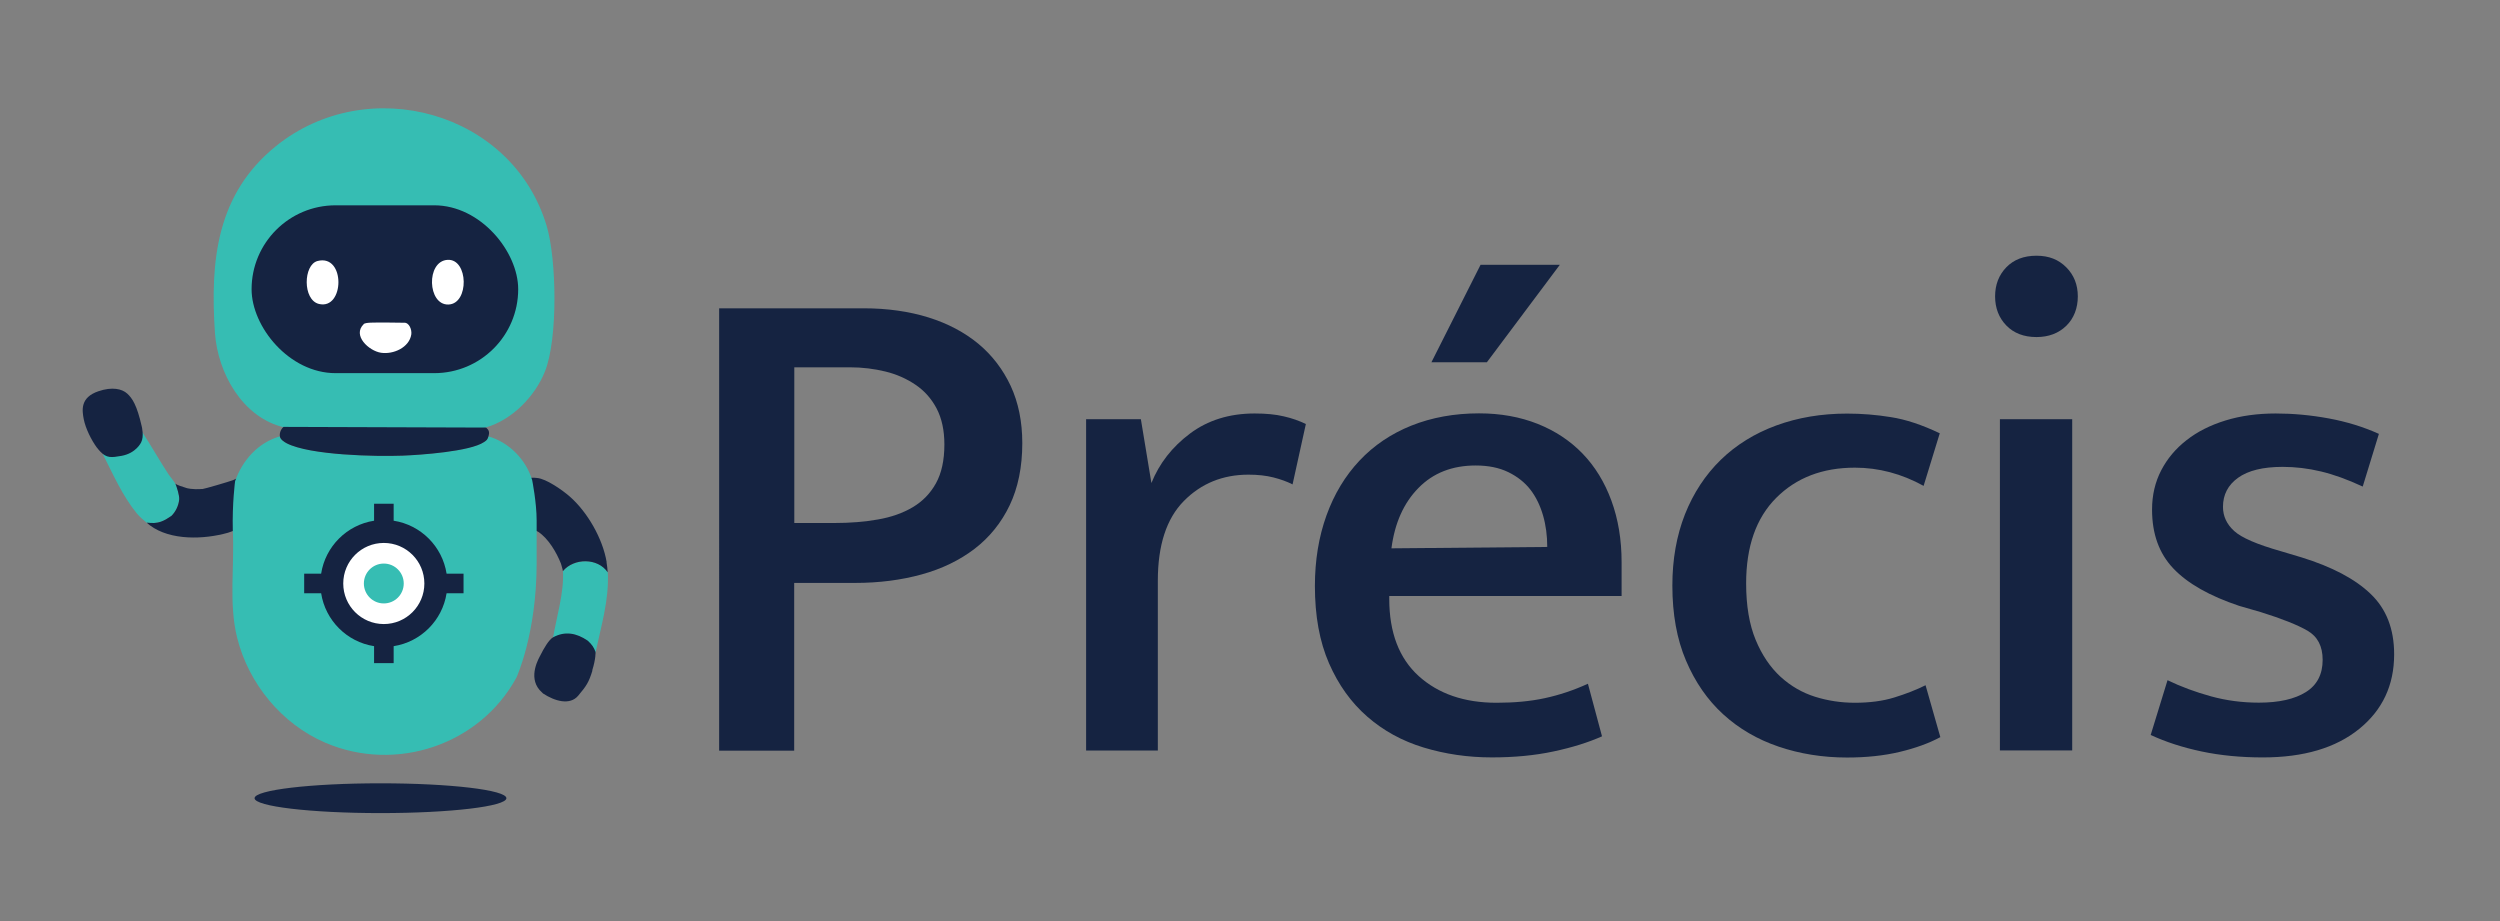 <?xml version="1.0" encoding="UTF-8"?>
<svg id="Logo" xmlns="http://www.w3.org/2000/svg" version="1.1" viewBox="0 0 218.21 80.43">
  <rect x="0" y="0" width="218.21" height="80.43" fill="#808080" stroke="none"/>
  <!-- Generator: Adobe Illustrator 29.8.1, SVG Export Plug-In . SVG Version: 2.1.1 Build 2)  -->
  <defs>
    <style>
      .st0 {
        fill: #36bdb3;
      }

      .st1 {
        fill: #fff;
      }

      .st2 {
        fill: #152341;
      }
    </style>
  </defs>
  <path class="st2" d="M62.76,26.91h12.62c2.08,0,3.97.27,5.67.8,1.69.53,3.14,1.3,4.35,2.3,1.2,1,2.14,2.23,2.82,3.68.67,1.45,1.01,3.11,1.01,4.99,0,2.08-.37,3.89-1.1,5.42s-1.76,2.8-3.06,3.8c-1.31,1-2.85,1.75-4.63,2.24-1.78.49-3.71.74-5.79.74h-5.33v14.64h-6.55V26.91ZM69.32,45.65h3.49c1.39,0,2.66-.1,3.83-.31,1.16-.2,2.17-.56,3.03-1.07.86-.51,1.53-1.2,2.02-2.08.49-.88.74-2.01.74-3.4,0-1.23-.23-2.27-.67-3.12-.45-.86-1.06-1.55-1.84-2.08-.78-.53-1.65-.92-2.63-1.16-.98-.24-2.02-.37-3.12-.37h-4.84v13.6Z"/>
  <path class="st2" d="M94.8,65.5v-28.91h4.78l.92,5.57c.69-1.72,1.82-3.16,3.37-4.32,1.55-1.16,3.43-1.75,5.64-1.75.98,0,1.83.08,2.54.25.71.16,1.36.39,1.93.67l-1.16,5.27c-.49-.25-1.05-.45-1.68-.61-.63-.16-1.36-.24-2.17-.24-2.25,0-4.13.77-5.64,2.3-1.51,1.53-2.27,3.85-2.27,6.95v14.83h-6.25Z"/>
  <path class="st2" d="M141.54,52.02h-20.28v.25c0,2.94.86,5.19,2.57,6.74,1.72,1.55,3.98,2.33,6.8,2.33,1.55,0,2.95-.13,4.2-.4,1.25-.27,2.5-.68,3.77-1.26l1.23,4.59c-1.19.53-2.59.97-4.23,1.32-1.63.35-3.43.52-5.39.52-2.08,0-4.06-.29-5.94-.86-1.88-.57-3.52-1.47-4.93-2.7s-2.52-2.78-3.34-4.66c-.82-1.88-1.23-4.12-1.23-6.74,0-2.25.34-4.3,1.01-6.16.67-1.86,1.63-3.45,2.88-4.78,1.25-1.33,2.76-2.35,4.53-3.06,1.78-.71,3.75-1.07,5.91-1.07,1.88,0,3.58.31,5.12.92,1.53.61,2.84,1.48,3.92,2.6,1.08,1.12,1.92,2.49,2.51,4.1.59,1.61.89,3.4.89,5.36v2.94ZM135.05,47.74c0-.98-.12-1.9-.37-2.76-.25-.86-.61-1.6-1.1-2.24-.49-.63-1.13-1.14-1.93-1.53-.8-.39-1.75-.58-2.85-.58-2.04,0-3.71.65-4.99,1.96-1.29,1.31-2.07,3.06-2.36,5.27l13.6-.12Z"/>
  <polygon class="st2" points="129.78 31.62 124.94 31.62 129.23 23.11 136.15 23.11 129.78 31.62"/>
  <path class="st2" d="M161.88,61.34c1.31,0,2.46-.15,3.46-.46,1-.31,1.91-.66,2.73-1.07l1.29,4.53c-.98.53-2.17.96-3.55,1.29-1.39.33-2.92.49-4.59.49-2.12,0-4.12-.32-5.97-.95-1.86-.63-3.47-1.57-4.84-2.82-1.37-1.25-2.45-2.81-3.25-4.69-.8-1.88-1.19-4.06-1.19-6.55,0-2.29.37-4.36,1.1-6.22.74-1.86,1.78-3.44,3.12-4.75,1.35-1.31,2.96-2.31,4.84-3,1.88-.69,3.94-1.04,6.19-1.04,1.27,0,2.54.1,3.83.31,1.29.2,2.71.67,4.26,1.41l-1.41,4.59c-1.92-1.06-3.92-1.59-6-1.59-2.82,0-5.11.88-6.86,2.63-1.76,1.76-2.63,4.25-2.63,7.47,0,1.96.28,3.6.83,4.93.55,1.33,1.28,2.4,2.17,3.22.9.82,1.91,1.4,3.03,1.75,1.12.35,2.28.52,3.46.52Z"/>
  <path class="st2" d="M177.75,29.42c-1.1,0-1.98-.34-2.63-1.01-.65-.67-.98-1.52-.98-2.54s.33-1.87.98-2.54c.65-.67,1.53-1.01,2.63-1.01s1.93.34,2.6,1.01,1.01,1.52,1.01,2.54-.34,1.92-1.01,2.57c-.67.65-1.54.98-2.6.98Z"/>
  <rect class="st2" x="174.56" y="36.59" width="6.31" height="28.91"/>
  <path class="st2" d="M206.23,42.47c-1.31-.61-2.52-1.05-3.65-1.32-1.12-.27-2.24-.4-3.34-.4-1.72,0-3.01.32-3.89.95-.88.63-1.32,1.48-1.32,2.54,0,.82.33,1.52.98,2.11.65.59,2,1.17,4.04,1.75l1.84.55c2.65.82,4.67,1.88,6.03,3.19,1.37,1.31,2.05,3.06,2.05,5.27,0,2.7-1.02,4.87-3.06,6.52-2.04,1.65-4.84,2.48-8.39,2.48-1.92,0-3.71-.17-5.36-.52-1.65-.35-3.13-.83-4.44-1.44l1.47-4.78c1.18.57,2.45,1.04,3.8,1.41,1.35.37,2.74.55,4.17.55,1.76,0,3.12-.31,4.1-.92.98-.61,1.47-1.55,1.47-2.82,0-1.18-.44-2.03-1.32-2.54-.88-.51-2.24-1.05-4.07-1.62l-1.9-.55c-2.57-.86-4.48-1.94-5.73-3.25-1.25-1.31-1.87-3.02-1.87-5.15,0-1.27.27-2.41.8-3.43.53-1.02,1.27-1.9,2.21-2.63.94-.74,2.07-1.31,3.4-1.72,1.33-.41,2.79-.61,4.38-.61,1.51,0,3.05.14,4.63.43,1.57.29,3.03.74,4.38,1.35l-1.41,4.59Z"/>
  <g>
    <g>
      <path class="st0" d="M15.35,42.3c.12.34.32.95.29,1.31-.05.56-.34,1.12-.68,1.43-.25.17-.59.39-.88.49-.47.17-.78.13-1.27.1-.3-.26-.59-.48-.88-.83-1.25-1.54-2.05-3.38-2.94-5.13l3.42-1.96c.8,1.22,1.51,2.49,2.31,3.71,0,0,.57.73.63.88Z"/>
      <path class="st2" d="M17.65,42.69c.2-.02,2.32-.64,2.69-.78.32-.12.67-.4.98-.49.7-.14,1.17.48,1.52.98s.65,1.2.46,1.85c-.25.84-1.1,1.32-1.77,1.59,0,0-1.26.56-1.63.66-2.08.59-5.02.7-6.82-.65-.09-.06-.26-.22-.27-.23.49.04.8.07,1.27-.1.29-.1.63-.32.88-.49.35-.34.63-.88.68-1.43.03-.36-.2-1.05-.33-1.39.13.13.58.26.98.39,0,0,.47.15,1.36.08Z"/>
      <path class="st2" d="M8.47,39.09c-.51-.69-1.01-1.72-1.16-2.5s-.32-1.9,1.28-2.44c1.2-.41,2.06-.21,2.51.2s.85,1.01,1.27,2.86c.01.05.22.87-.05,1.4,0,0-.43.95-1.72,1.18-.87.15-1.29.22-1.87-.4-.09-.1-.18-.2-.26-.31"/>
      <path class="st0" d="M49.14,49.85c.97-1.16,3.04-1.17,3.91.1.13,2.41-.59,4.72-1.08,7.05-.14-.4-.31-.63-.68-.98-.88-.81-1.99-.87-3.03-.29.31-1.86.98-3.98.88-5.87Z"/>
      <path class="st2" d="M51.71,58.53c-.32,1.03-.51,1.32-1.24,2.19s-2.05.48-3.07-.19c-.03-.03-.07-.07-.1-.1l-.1-.1s-.06-.07-.1-.1c-1.03-1.19-.04-2.82.06-3.02.29-.59.75-1.38,1.11-1.58,1.05-.57,2.04-.38,3.03.29.38.35.53.58.68.98,0,0,.04.58-.29,1.62Z"/>
      <path class="st2" d="M52.95,49.06c-.34-2.04-1.67-4.37-3.23-5.73-.62-.54-2.03-1.54-2.84-1.61-1.16-.15-1.83.5-1.93.63,0,0-1.49,1.57.02,2.9.29.25,1.42.87,1.81,1.07.06.04.14.06.2.1.89.59,1.59,1.79,1.98,2.77.03.1.16.52.17.66.97-1.16,3.04-1.17,3.91.1-.02-.32-.05-.57-.1-.88"/>
      <path class="st0" d="M46.84,45.43v3.72c0,6.18-1.76,9.98-1.76,9.98-3.19,5.89-10.53,8.35-16.7,5.69-3.79-1.63-6.68-5.15-7.68-9.15-.75-2.99-.22-6.29-.38-9.36-.06-2.37.2-4.31.2-4.31.63-1.82,2.02-3.38,3.91-3.91.04.26.37.47.59.59,2.03,1.05,7.76,1.17,10.13,1.08,1.56-.06,5.88-.36,7.09-1.18.25-.17.3-.2.39-.49,1.8.51,3.29,2.03,3.82,3.82,0,0,.39,1.95.39,3.52Z"/>
      <path class="st0" d="M42.44,37.31c-.16.05-.83.18-.98.2-1.99.19-4.12-.09-6.11-.1-3.14-.02-6.71.23-9.79,0-.2-.01-.54-.06-.73-.1-3.66-.84-5.83-4.75-6.07-8.27-.42-6.3.14-12.1,5.33-16.29,8.04-6.48,20.66-3.02,23.63,6.99.87,2.94.98,9.83-.15,12.67-.86,2.17-2.86,4.23-5.14,4.89Z"/>
      <path class="st2" d="M24.76,37.25c-.23.19-.38.52-.33.85.04.26.37.47.59.59,2.03,1.05,7.76,1.17,10.13,1.08,1.56-.06,5.88-.36,7.09-1.18.25-.17.3-.2.39-.49.12-.38.05-.56-.2-.78l-17.68-.06Z"/>
      <ellipse class="st2" cx="33.21" cy="69.67" rx="10.99" ry="1.3"/>
      <rect class="st2" x="21.96" y="17.92" width="23.27" height="14.65" rx="7.33" ry="7.33"/>
      <path class="st1" d="M39.07,22.68c1.82-.1,1.9,3.84.07,3.9s-1.97-3.79-.07-3.9Z"/>
      <path class="st1" d="M27.72,22.78c2.45-.63,2.36,4.29.12,3.75-1.44-.35-1.37-3.43-.12-3.75Z"/>
      <path class="st1" d="M31.74,28.28c.24-.15.82-.12,1.87-.13.21,0,1.62.02,1.65.02.45-.04.7.6.64,1.02-.18,1.15-1.57,1.76-2.64,1.6s-2.53-1.52-1.51-2.5Z"/>
    </g>
    <g>
      <path class="st2" d="M40.46,50.07h-1.48c-.37-2.37-2.24-4.25-4.62-4.62v-1.48h-1.71v1.48c-2.37.37-4.25,2.24-4.62,4.62h-1.48v1.71h1.48c.37,2.37,2.24,4.25,4.62,4.62v1.48h1.71v-1.48c2.37-.37,4.25-2.24,4.62-4.62h1.48v-1.71Z"/>
      <circle class="st1" cx="33.5" cy="50.93" r="3.54"/>
      <circle class="st0" cx="33.5" cy="50.93" r="1.74"/>
    </g>
  </g>
</svg>